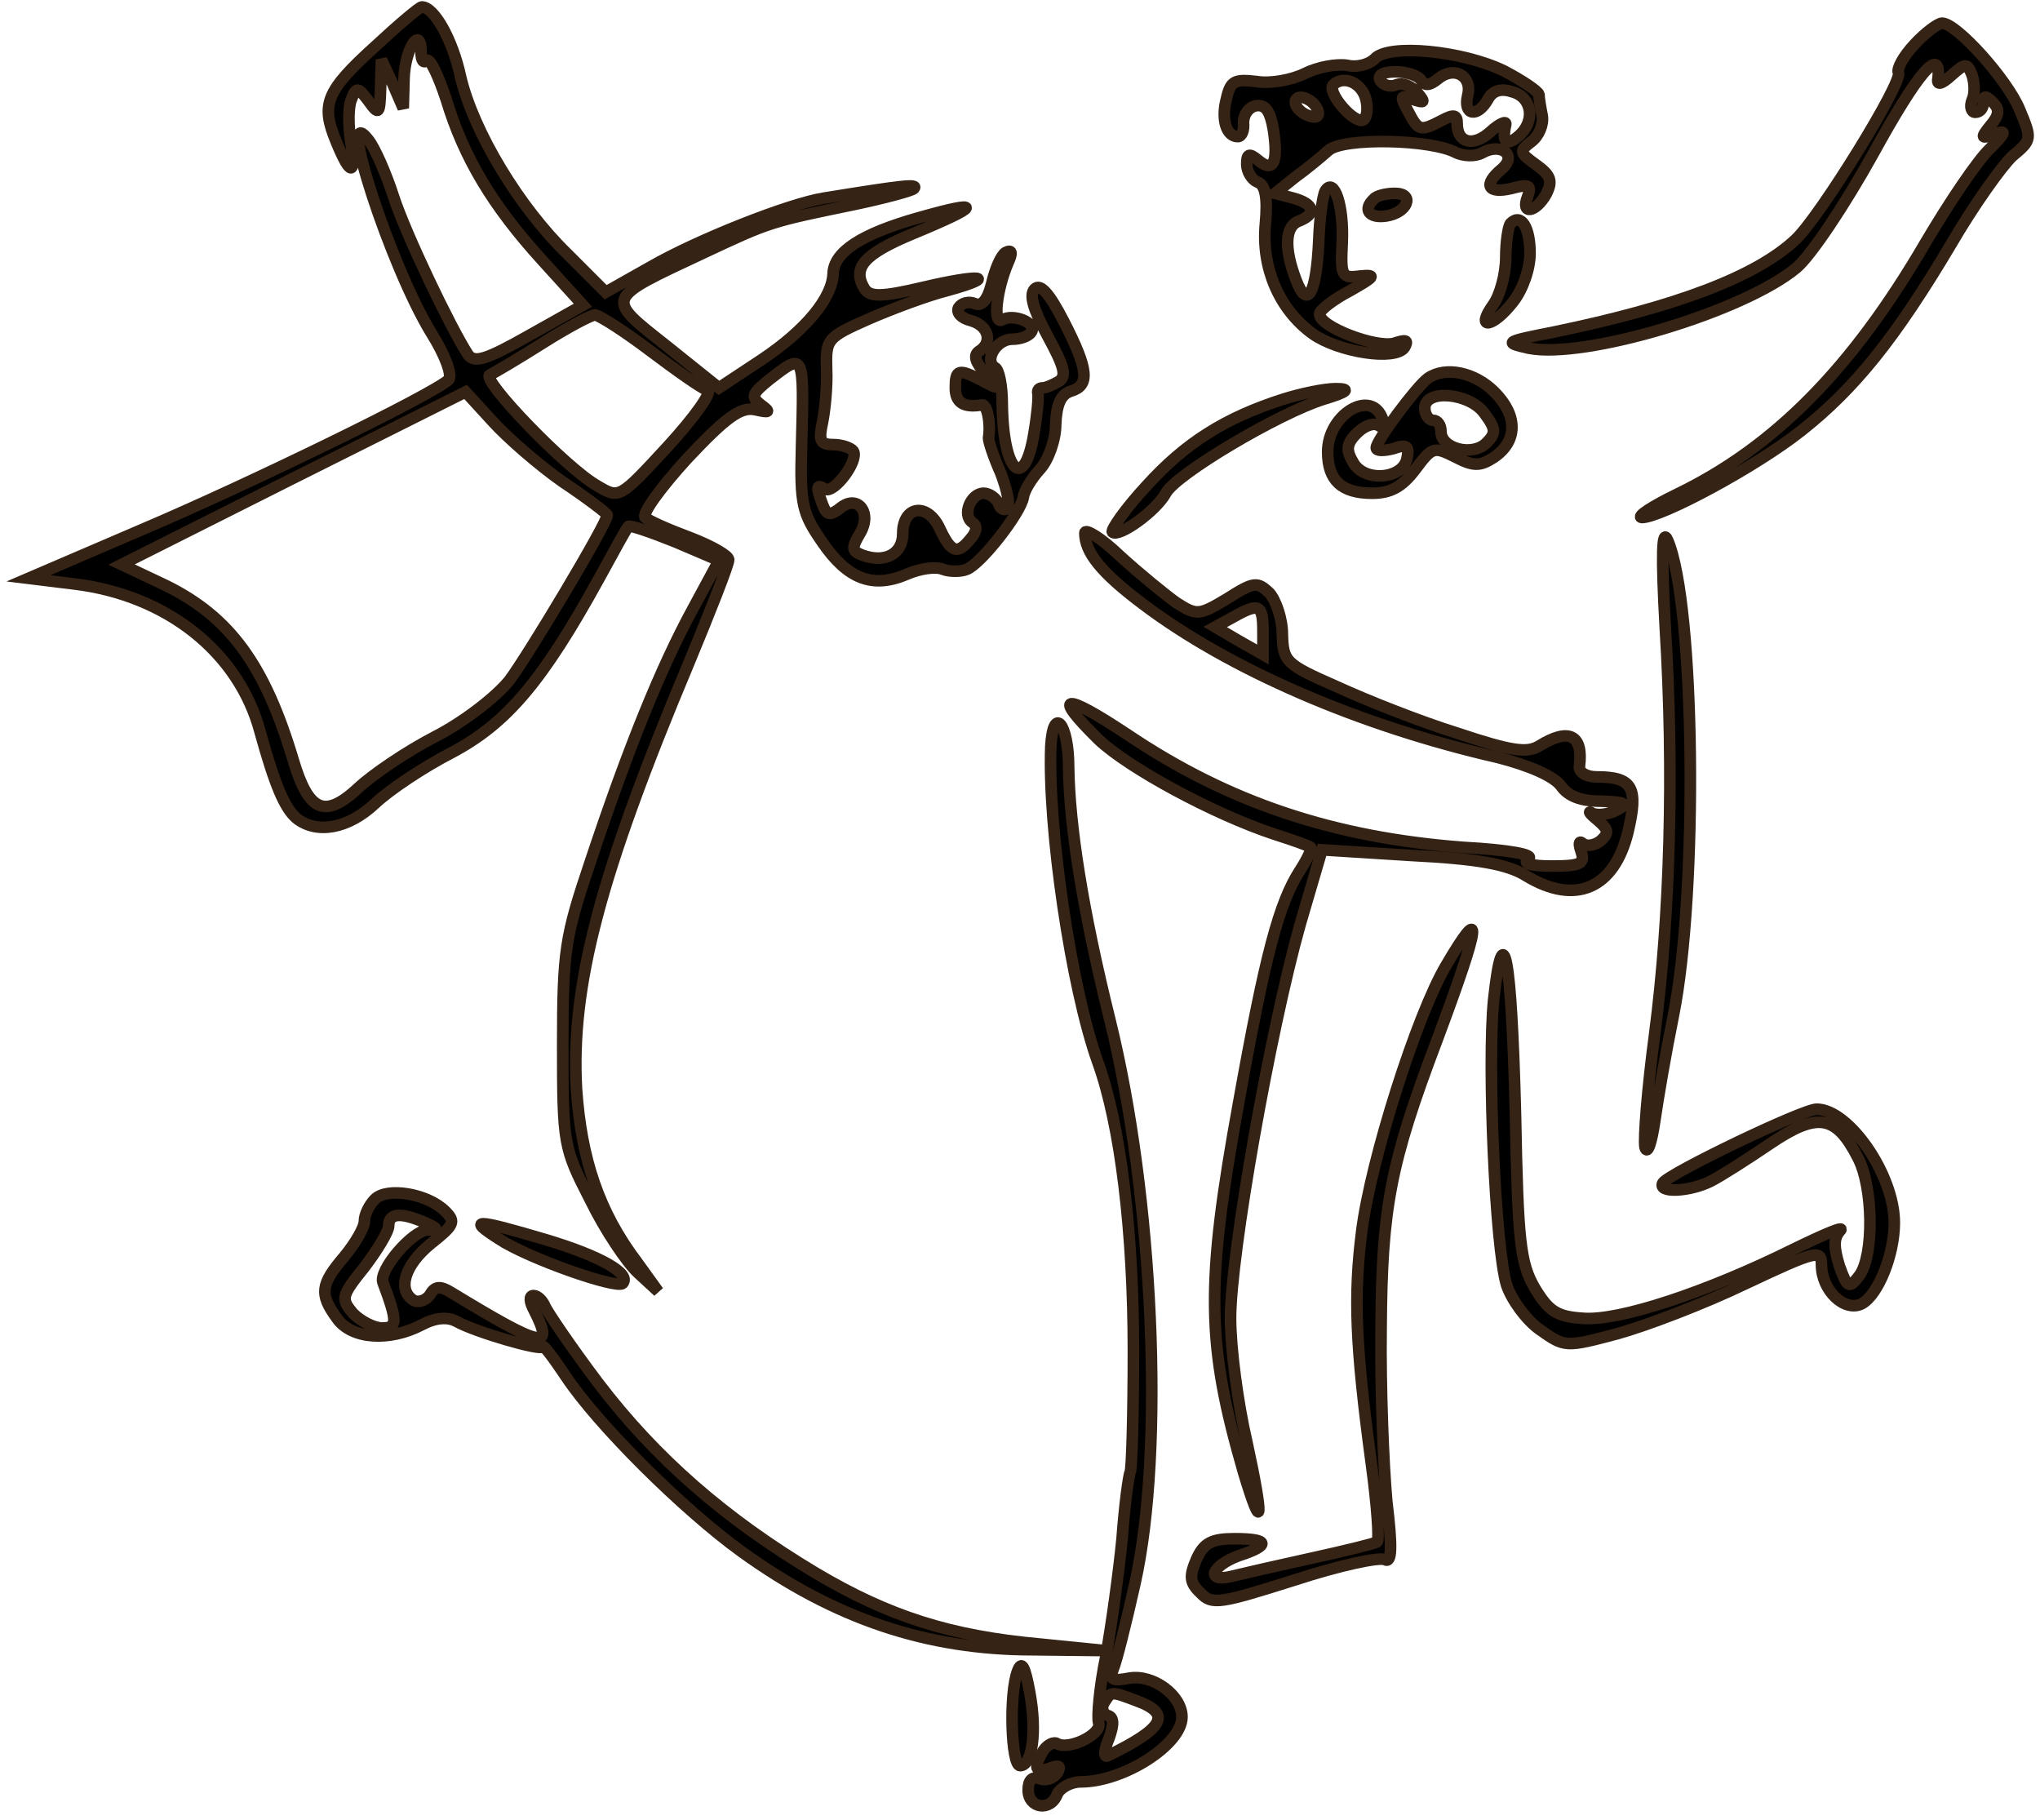 <?xml version="1.0" encoding="UTF-8"?> <svg xmlns="http://www.w3.org/2000/svg" width="176" height="157" viewBox="0 0 176 157" fill="none"><path d="M32.417 3.955C28.087 7.87 27.668 8.988 28.995 12.204C30.252 15.28 30.741 15.21 30.252 12.134C30.043 10.806 30.043 9.198 30.322 8.569C30.741 7.45 30.881 7.52 31.789 8.709C32.696 9.967 32.766 9.897 32.836 7.59L32.906 5.143L33.884 7.24L34.791 9.338L34.861 6.751C34.931 4.234 36.328 2.067 36.328 4.514C36.328 5.213 36.538 5.493 36.817 5.213C37.096 5.003 37.794 6.471 38.493 8.569C40.029 13.672 42.543 17.797 46.803 22.481L50.295 26.326L45.686 28.913C41.985 31.01 40.937 31.359 40.379 30.59C38.842 28.213 35.001 20.174 33.953 16.958C33.325 15.001 32.347 12.763 31.789 12.064C28.925 8.359 33.744 23.11 37.236 28.773C38.423 30.66 39.052 32.408 38.702 32.758C37.376 34.016 21.453 41.776 12.234 45.691L2.457 49.886L6.438 50.375C14.469 51.354 20.615 56.317 22.43 63.099C23.688 67.643 24.526 69.67 25.573 70.579C27.319 71.977 30.043 71.488 32.347 69.32C33.604 68.132 36.538 66.174 38.982 64.916C43.731 62.399 46.803 58.764 51.692 49.886C52.949 47.578 54.066 45.551 54.206 45.411C54.346 45.272 56.162 45.901 58.257 46.74L62.028 48.347L59.723 52.612C57.069 57.506 54.276 64.287 50.924 74.354C48.759 80.786 48.549 81.974 48.549 90.154C48.549 98.683 48.619 99.032 50.924 103.506C52.181 106.093 54.066 108.889 55.044 109.798L56.79 111.406L54.974 108.889C51.692 104.555 50.156 100.011 49.737 93.929C49.248 85.05 51.692 75.612 59.444 57.156C61.33 52.612 62.866 48.697 62.866 48.278C62.866 47.928 61.399 47.089 59.584 46.39C57.698 45.691 55.952 44.922 55.673 44.642C55.324 44.363 57 42.056 59.304 39.539C62.657 35.974 63.914 35.065 65.171 35.344C66.428 35.624 66.498 35.554 65.659 34.925C64.752 34.226 64.891 33.946 66.358 32.758C69.431 30.381 69.361 30.311 69.151 38.56C69.012 43.524 69.221 44.293 70.967 46.809C73.132 49.955 75.297 50.794 78.23 49.536C79.347 49.047 80.744 48.837 81.373 49.117C81.931 49.326 82.909 49.326 83.398 49.117C84.655 48.627 88.077 44.223 88.287 42.895C88.356 42.335 88.985 41.287 89.753 40.448C90.452 39.679 91.08 37.931 91.08 36.603C91.15 34.925 91.499 34.016 92.407 33.736C94.013 33.247 93.943 31.919 91.778 27.724C90.521 25.277 89.753 24.438 89.264 24.928C88.775 25.417 89.125 26.675 90.382 28.983C91.778 31.569 92.058 32.408 91.359 32.897C90.871 33.177 90.242 33.457 89.963 33.457C89.614 33.457 89.474 33.666 89.544 33.946C89.614 34.296 89.474 35.834 89.195 37.442C88.356 42.475 86.541 40.727 86.471 34.855C86.471 33.317 86.192 31.849 85.842 31.709C84.865 31.08 85.982 29.262 87.309 29.262C88.077 29.262 88.775 28.983 88.985 28.633C89.474 27.864 87.449 27.025 86.471 27.584C85.633 28.074 85.982 24.998 86.96 22.691C87.379 21.782 87.309 21.502 86.75 21.782C86.331 22.061 85.842 23.25 85.563 24.438C85.214 25.837 84.725 26.466 84.096 26.186C83.608 25.976 82.979 26.116 82.7 26.536C82.49 26.955 82.909 27.444 83.747 27.654C85.284 28.074 85.703 29.542 84.446 30.311C83.957 30.66 84.166 31.29 85.004 32.198C86.261 33.596 86.261 33.666 84.725 32.828C82.7 31.779 82.42 31.849 82.42 33.457C82.42 34.715 83.119 35.204 84.725 34.925C85.144 34.855 85.493 36.463 85.284 37.791C85.284 38.071 85.703 39.399 86.331 40.797C86.89 42.265 87.169 43.594 86.89 43.873C86.611 44.083 86.261 43.873 86.122 43.384C85.912 42.964 85.353 42.545 84.865 42.545C83.747 42.545 82.979 44.433 83.887 45.062C84.306 45.341 84.306 45.831 83.747 46.46C82.63 47.858 82.071 47.718 81.093 45.621C80.046 43.314 77.881 43.594 77.881 46.041C77.881 47.788 76.344 48.627 74.319 47.858C73.481 47.509 73.481 47.229 74.18 46.041C75.297 44.223 73.97 42.545 72.434 43.873C71.596 44.502 71.316 44.433 70.967 43.524C70.408 41.986 70.408 41.706 71.177 42.195C71.945 42.615 74.11 39.749 73.621 38.91C73.411 38.63 72.643 38.35 71.875 38.35C70.758 38.35 70.618 38.001 70.967 36.393C71.177 35.344 71.386 33.317 71.316 31.849C71.246 29.262 71.316 29.122 74.948 27.514C77.043 26.605 80.046 25.487 81.722 25.067C86.261 23.809 84.655 23.599 79.627 24.788C76.065 25.627 75.088 25.627 74.599 24.928C73.481 23.11 74.529 21.922 78.719 20.174C84.655 17.727 84.934 17.168 79.278 18.776C74.319 20.174 71.945 21.712 71.875 23.599C71.805 25.697 69.501 28.493 65.729 31.01L62.028 33.457L57.489 29.821C52.181 25.627 52.111 25.837 60.771 21.782C66.428 19.125 66.498 19.125 73.621 17.657C76.275 17.098 78.649 16.469 78.859 16.259C79.208 15.839 77.951 15.979 71.037 17.098C68.034 17.587 60.212 20.663 56.092 23.04L52.251 25.207L48.968 21.922C44.778 17.867 40.867 11.365 39.75 6.681C39.052 3.395 37.445 0.599 36.398 0.599C36.188 0.599 34.373 2.137 32.417 3.955ZM56.162 30.311C58.396 31.989 60.561 33.527 61.05 33.666C61.469 33.806 59.933 35.974 57.628 38.49C53.438 43.034 53.438 43.034 51.552 41.916C48.899 40.448 41.426 32.688 42.264 32.338C42.683 32.128 44.708 30.94 46.803 29.612C48.899 28.283 50.994 27.165 51.343 27.165C51.762 27.235 53.857 28.563 56.162 30.311ZM48.549 41.566C50.645 42.964 52.391 44.293 52.391 44.433C52.391 45.132 45.616 56.457 43.94 58.694C42.823 60.092 40.029 62.26 37.585 63.518C35.141 64.776 32.138 66.804 30.881 67.992C28.017 70.649 26.621 70.02 25.294 65.545C22.849 57.366 19.846 53.241 14.329 50.515L10.488 48.697L25.364 41.217L40.169 33.806L42.474 36.323C43.731 37.721 46.454 40.098 48.549 41.566Z" fill="black" stroke="#352315"></path><path d="M165.176 3.815C164.199 4.864 163.64 5.912 163.78 6.262C164.268 6.961 157.005 18.706 154.91 20.663C151.488 23.879 144.574 26.466 134.099 28.633C129.839 29.472 129.699 29.542 131.864 30.031C136.683 31.01 150.441 26.886 154.98 23.11C156.237 22.062 159.17 17.657 161.615 13.253C165.456 6.262 167.481 3.885 167.202 6.751C167.062 7.381 167.481 7.311 168.389 6.472C169.576 5.423 169.716 5.423 170.135 6.472C170.344 7.101 170.414 8.08 170.135 8.639C169.925 9.198 170.065 9.688 170.414 9.688C170.833 9.688 171.112 9.338 171.112 8.849C171.112 8.22 171.322 8.22 171.95 8.849C172.509 9.408 172.509 9.897 171.741 10.806C170.833 11.925 170.903 11.995 172.09 11.575C173.138 11.156 173.068 11.435 171.671 12.834C170.624 13.812 168.179 17.448 166.154 20.873C159.799 31.779 153.094 38.56 144.714 42.615C142.549 43.664 141.152 44.573 141.641 44.643C143.317 44.643 151.418 40.308 155.399 37.162C160.008 33.527 163.5 29.192 168.319 21.083C170.274 17.727 172.719 14.302 173.627 13.463C175.303 12.065 175.303 11.995 174.255 9.478C173.208 6.891 168.808 1.998 167.551 1.998C167.202 1.998 166.084 2.836 165.176 3.815Z" fill="black" stroke="#352315"></path><path d="M118.595 5.074C118.106 5.563 117.059 5.843 116.221 5.633C115.313 5.493 113.706 5.773 112.589 6.332C111.472 6.891 109.586 7.241 108.399 7.031C106.513 6.821 106.164 6.961 105.815 8.499C105.326 10.317 105.815 11.785 106.793 11.785C107.142 11.785 107.351 11.226 107.281 10.597C107.281 9.897 107.7 9.268 108.329 9.128C109.167 8.989 109.586 9.548 109.865 11.226C110.284 14.022 109.865 14.931 108.538 13.812C107.77 13.183 107.561 13.253 107.561 14.162C107.561 14.791 107.98 15.49 108.469 15.7C109.167 15.91 109.377 17.028 109.167 19.335C108.818 23.11 110.354 26.676 113.218 28.773C115.452 30.381 120.411 31.15 121.179 29.962C121.528 29.332 121.319 29.262 120.271 29.612C118.735 30.032 113.846 28.214 113.846 27.095C113.846 26.746 115.033 25.837 116.5 25.068C118.595 23.88 118.805 23.67 117.338 23.81C115.732 24.019 115.662 23.81 115.802 20.873C115.941 17.797 115.103 15.211 114.335 16.469C114.125 16.819 113.846 18.706 113.776 20.733C113.567 25.348 112.799 26.746 111.821 24.159C110.773 21.433 110.843 19.475 112.1 19.056C113.637 18.427 113.357 17.588 111.611 17.098L110.005 16.679L111.751 15.28C112.729 14.581 113.986 13.533 114.614 12.973C115.871 11.855 123.484 11.995 125.649 13.183C126.277 13.463 127.255 13.533 127.883 13.183C129.49 12.274 130.956 13.393 129.559 14.581C127.953 15.91 128.302 16.749 130.397 16.259C131.934 15.84 132.143 15.98 131.794 16.958C131.166 18.566 132.493 18.357 133.4 16.749C133.959 15.63 133.819 15.141 132.562 14.232C131.096 13.183 131.026 13.043 132.143 12.204C132.772 11.715 133.191 10.736 133.051 9.967C132.912 9.268 132.772 8.429 132.772 8.15C132.702 7.87 131.375 6.961 129.769 6.122C126.207 4.375 119.782 3.745 118.595 5.074ZM122.576 6.891C122.925 7.451 123.344 7.381 124.042 6.821C125.439 5.633 127.045 6.542 126.626 8.22C126.207 9.967 127.464 10.177 128.372 8.569C128.791 7.8 129.49 7.59 130.537 7.94C132.213 8.429 132.493 10.527 130.956 11.785C129.978 12.624 129.559 12.274 129.909 10.736C129.978 10.387 129.35 10.666 128.582 11.366C127.115 12.694 125.718 12.344 125.718 10.666C125.718 9.897 125.439 9.828 124.391 10.387C122.506 11.366 122.366 11.296 121.458 9.548C120.76 8.29 120.83 8.15 121.877 8.569C122.925 8.919 122.995 8.849 122.296 8.01C121.807 7.451 121.039 7.101 120.481 7.311C119.992 7.521 119.363 7.381 119.084 6.961C118.805 6.472 119.363 6.192 120.411 6.192C121.388 6.192 122.366 6.542 122.576 6.891ZM117.897 8.849C118.036 9.688 117.827 10.387 117.478 10.387C116.5 10.387 114.475 7.87 115.033 7.311C116.011 6.402 117.687 7.241 117.897 8.849ZM113.706 9.548C113.846 10.037 113.567 10.247 112.868 9.967C112.24 9.758 111.751 9.198 111.751 8.849C111.751 7.94 113.357 8.499 113.706 9.548Z" fill="black" stroke="#352315"></path><path d="M118.526 17.168C117.549 18.077 118.107 18.846 119.574 18.636C121.459 18.356 122.088 16.679 120.342 16.679C119.574 16.679 118.736 16.888 118.526 17.168Z" fill="black" stroke="#352315"></path><path d="M130.328 19.266C130.118 19.476 129.909 20.874 129.909 22.202C129.909 23.6 129.42 25.488 128.791 26.327C127.255 28.494 128.791 28.284 130.537 26.047C131.375 24.999 132.004 23.181 132.004 21.853C132.004 19.616 131.236 18.357 130.328 19.266Z" fill="black" stroke="#352315"></path><path d="M123.205 32.619C122.227 33.318 118.735 38.002 118.735 38.631C118.735 38.911 119.364 38.911 120.202 38.701C121.389 38.281 121.598 38.491 121.389 39.54C121.04 41.357 117.618 41.637 116.71 39.819C116.081 38.771 116.221 38.212 117.059 37.373C117.688 36.743 118.456 36.464 118.875 36.673C119.294 36.953 119.503 36.743 119.294 36.184C118.386 33.458 114.545 35.695 114.545 38.98C114.545 41.427 115.732 42.546 118.386 42.546C119.992 42.546 120.97 41.987 122.087 40.519C123.554 38.561 123.694 38.491 125.509 39.4C127.116 40.239 127.674 40.239 128.861 39.47C130.957 38.072 130.957 35.834 128.931 33.807C127.255 32.129 124.741 31.57 123.205 32.619ZM128.093 35.695C129.071 37.023 129.071 37.373 128.233 38.212C127.046 39.4 124.322 38.701 124.322 37.233C124.322 36.673 124.043 36.254 123.624 36.254C123.275 36.254 122.925 35.765 122.925 35.205C122.925 33.528 126.836 33.877 128.093 35.695Z" fill="black" stroke="#352315"></path><path d="M110.705 34.436C105.677 36.044 102.255 38.211 98.903 41.916C97.087 43.873 95.83 45.691 95.97 45.901C96.528 46.39 99.741 44.083 100.579 42.545C101.417 40.937 110.216 35.694 114.197 34.436C116.292 33.806 116.571 33.527 115.245 33.527C114.267 33.527 112.242 33.946 110.705 34.436Z" fill="black" stroke="#352315"></path><path d="M93.595 45.971C93.595 47.649 94.991 49.396 98.623 52.123C106.026 57.716 117.269 62.609 129.212 65.336C131.935 66.035 134.03 66.944 134.659 67.783C135.287 68.692 136.405 69.111 138.151 69.111C140.246 69.181 140.525 69.321 139.478 69.88C138.849 70.23 137.871 70.369 137.382 70.16C136.963 69.88 137.103 70.16 137.801 70.719C138.779 71.558 138.849 71.838 138.081 72.537C137.522 72.956 136.824 73.026 136.544 72.746C136.195 72.467 136.195 72.816 136.405 73.445C136.754 74.494 136.405 74.704 133.891 74.704C132.075 74.704 131.307 74.494 131.865 74.075C132.424 73.725 130.189 73.306 126.278 73.096C115.104 72.257 106.026 69.251 97.296 63.378C91.709 59.673 90.731 59.813 94.782 63.798C97.366 66.245 104.699 70.23 110.006 71.977C111.543 72.467 112.94 72.956 113.079 73.096C113.219 73.166 112.8 74.075 112.171 75.053C110.356 77.85 109.168 82.254 106.864 95.118C104 110.847 104.07 115.881 107.283 126.996C108.959 132.589 109.029 131.051 107.562 124.34C106.794 121.054 106.165 116.3 106.165 113.714C106.165 108.191 109.587 88.895 112.171 79.737L114.057 73.306L121.809 73.795C127.466 74.075 130.119 74.564 131.656 75.543C135.916 78.129 139.268 76.661 140.455 71.768C141.363 67.922 140.874 67.014 137.732 67.014C136.824 67.014 136.195 66.594 136.265 66.105C136.614 63.378 135.357 62.749 132.773 64.357C131.726 64.986 130.329 64.777 125.72 63.239C122.577 62.26 117.968 60.442 115.384 59.254C110.914 57.296 110.705 57.087 110.635 54.709C110.635 53.381 110.076 51.773 109.518 51.144C108.47 50.165 108.191 50.165 105.886 51.633C103.442 53.102 103.232 53.102 101.486 51.983C100.509 51.284 98.274 49.466 96.598 47.928C94.991 46.39 93.595 45.551 93.595 45.971ZM108.959 54.43V56.457L106.864 55.269L104.838 54.08L106.375 53.241C108.61 51.983 108.959 52.123 108.959 54.43Z" fill="black" stroke="#352315"></path><path d="M143.667 54.081C144.435 66.525 144.086 79.039 142.759 89.176C142.131 93.86 141.782 98.264 141.921 98.963C142.131 99.662 142.48 98.614 142.759 96.726C143.039 94.768 143.737 90.714 144.365 87.638C146.53 76.871 146.251 52.123 143.877 46.6C143.388 45.482 143.318 47.789 143.667 54.081Z" fill="black" stroke="#352315"></path><path d="M90.66 64.357C90.381 71.348 92.406 85.191 94.711 91.622C96.666 97.005 97.784 106.303 97.784 116.51C97.784 122.033 97.644 126.787 97.504 126.997C97.365 127.276 97.016 129.863 96.806 132.729C96.527 135.596 95.898 140.14 95.409 142.866C94.851 145.523 94.641 148.109 94.781 148.599C95.13 149.578 92.267 150.976 91.219 150.416C90.94 150.207 90.381 150.486 90.032 150.976C89.124 152.444 89.264 153.003 90.591 152.514C91.359 152.234 91.568 152.304 91.219 152.933C90.87 153.423 90.242 153.632 89.683 153.423C89.054 153.213 88.705 153.562 88.705 154.401C88.705 156.009 90.66 156.289 91.219 154.751C91.499 154.192 92.406 153.702 93.245 153.702C96.946 153.702 101.974 150.486 101.974 148.109C101.974 146.222 99.46 144.404 97.435 144.754C95.968 145.033 95.689 144.894 96.038 143.985C96.317 143.356 97.155 140 97.924 136.574C100.508 125.039 99.53 103.227 95.759 87.987C93.384 78.409 92.267 71.209 92.197 66.175C92.197 62.4 90.87 60.792 90.66 64.357ZM98.063 146.711C101.136 147.83 100.438 149.088 95.549 151.465C95.2 151.605 95.27 150.906 95.689 149.927C96.108 148.739 96.108 148.109 95.549 147.97C95.13 147.83 94.99 147.271 95.27 146.851C95.898 145.872 95.828 145.872 98.063 146.711Z" fill="black" stroke="#352315"></path><path d="M124.742 83.303C122.227 87.568 118.247 100.081 117.479 106.234C116.78 111.756 116.92 115.951 118.317 126.298C118.805 129.863 119.015 132.869 118.805 133.009C118.596 133.149 116.012 133.778 113.149 134.407C110.285 135.036 107.213 135.736 106.374 135.945C104 136.574 104.419 135.106 106.863 134.198C109.657 133.289 109.517 132.729 106.514 132.729C104.559 132.729 103.86 133.079 103.232 134.477C102.603 135.945 102.603 136.505 103.581 137.413C104.559 138.462 105.257 138.322 111.682 136.295C115.523 135.036 119.085 134.267 119.504 134.547C120.063 134.827 120.132 133.498 119.643 129.514C119.364 126.438 119.085 119.726 119.155 114.553C119.224 104.206 119.923 100.431 123.973 89.735C127.814 79.458 128.024 77.71 124.742 83.303Z" fill="black" stroke="#352315"></path><path d="M128.863 86.239C128.304 91.832 129.002 107.631 129.98 110.847C130.399 112.105 131.656 113.853 132.843 114.692C135.008 116.23 135.078 116.23 139.548 115.042C142.062 114.343 147.02 112.455 150.652 110.707C156.728 107.841 157.147 107.771 157.147 109.099C157.147 111.336 159.172 113.224 160.639 112.455C162.035 111.686 163.432 108.26 163.432 105.464C163.432 101.339 159.521 95.677 156.728 95.677C155.54 95.677 144.017 101.2 143.459 102.038C142.97 102.947 145.763 102.807 147.579 101.899C148.417 101.479 150.722 100.011 152.677 98.683C156.798 95.886 158.404 96.166 160.289 99.871C161.616 102.388 161.686 108.26 160.429 110.008C159.521 111.197 159.381 111.127 158.683 109.169C158.194 107.561 158.194 106.792 158.753 106.163C159.242 105.674 157.426 106.443 154.702 107.771C147.23 111.476 139.618 113.993 136.545 113.713C134.31 113.574 133.612 113.084 132.424 111.127C131.167 108.96 130.958 107.142 130.748 96.096C130.399 82.394 129.701 78.619 128.863 86.239Z" fill="black" stroke="#352315"></path><path d="M32.347 103.437C31.858 103.927 31.439 104.765 31.439 105.325C31.439 105.884 30.671 107.212 29.693 108.401C27.668 110.778 27.528 111.617 29.064 113.714C30.321 115.532 33.604 115.741 36.397 114.273C37.584 113.644 38.632 113.574 39.4 113.994C41.006 114.902 46.803 116.58 46.803 116.161C46.803 115.881 47.711 117.07 48.828 118.747C51.622 122.942 58.955 130.213 63.983 133.848C72.014 139.65 79.975 142.307 89.124 142.307L95.34 142.377L89.753 141.818C82.001 141.119 76.693 139.441 70.338 135.666C62.516 130.982 56.58 125.808 51.622 119.307C49.247 116.161 47.222 113.155 47.012 112.665C46.803 112.176 46.384 111.756 46.035 111.756C45.616 111.756 45.685 112.316 46.105 113.085C47.85 116.51 46.733 116.231 38.911 111.477C38.003 110.917 37.514 110.917 37.096 111.687C36.746 112.176 36.118 112.386 35.699 112.176C34.232 111.267 34.931 109.1 37.165 107.282C39.191 105.674 39.33 105.395 38.422 104.486C36.886 102.948 33.394 102.388 32.347 103.437ZM36.676 105.465C37.794 105.954 37.864 106.094 36.886 106.094C35.559 106.164 32.626 109.589 33.045 110.638C34.302 113.994 34.302 114.553 32.975 114.553C32.277 114.553 31.159 113.994 30.461 113.294C29.413 112.036 29.413 111.826 31.439 109.31C32.556 107.841 33.534 106.234 33.534 105.744C33.534 104.626 34.581 104.556 36.676 105.465Z" fill="black" stroke="#352315"></path><path d="M43.032 106.862C45.546 108.54 53.158 111.197 53.717 110.707C54.485 109.868 51.761 108.33 47.082 106.932C40.936 105.115 40.308 105.115 43.032 106.862Z" fill="black" stroke="#352315"></path><path d="M87.798 144.124C87.03 146.082 87.24 152.304 88.008 152.304C89.055 152.304 89.475 149.437 88.846 146.012C88.427 143.705 88.148 143.215 87.798 144.124Z" fill="black" stroke="#352315"></path></svg> 